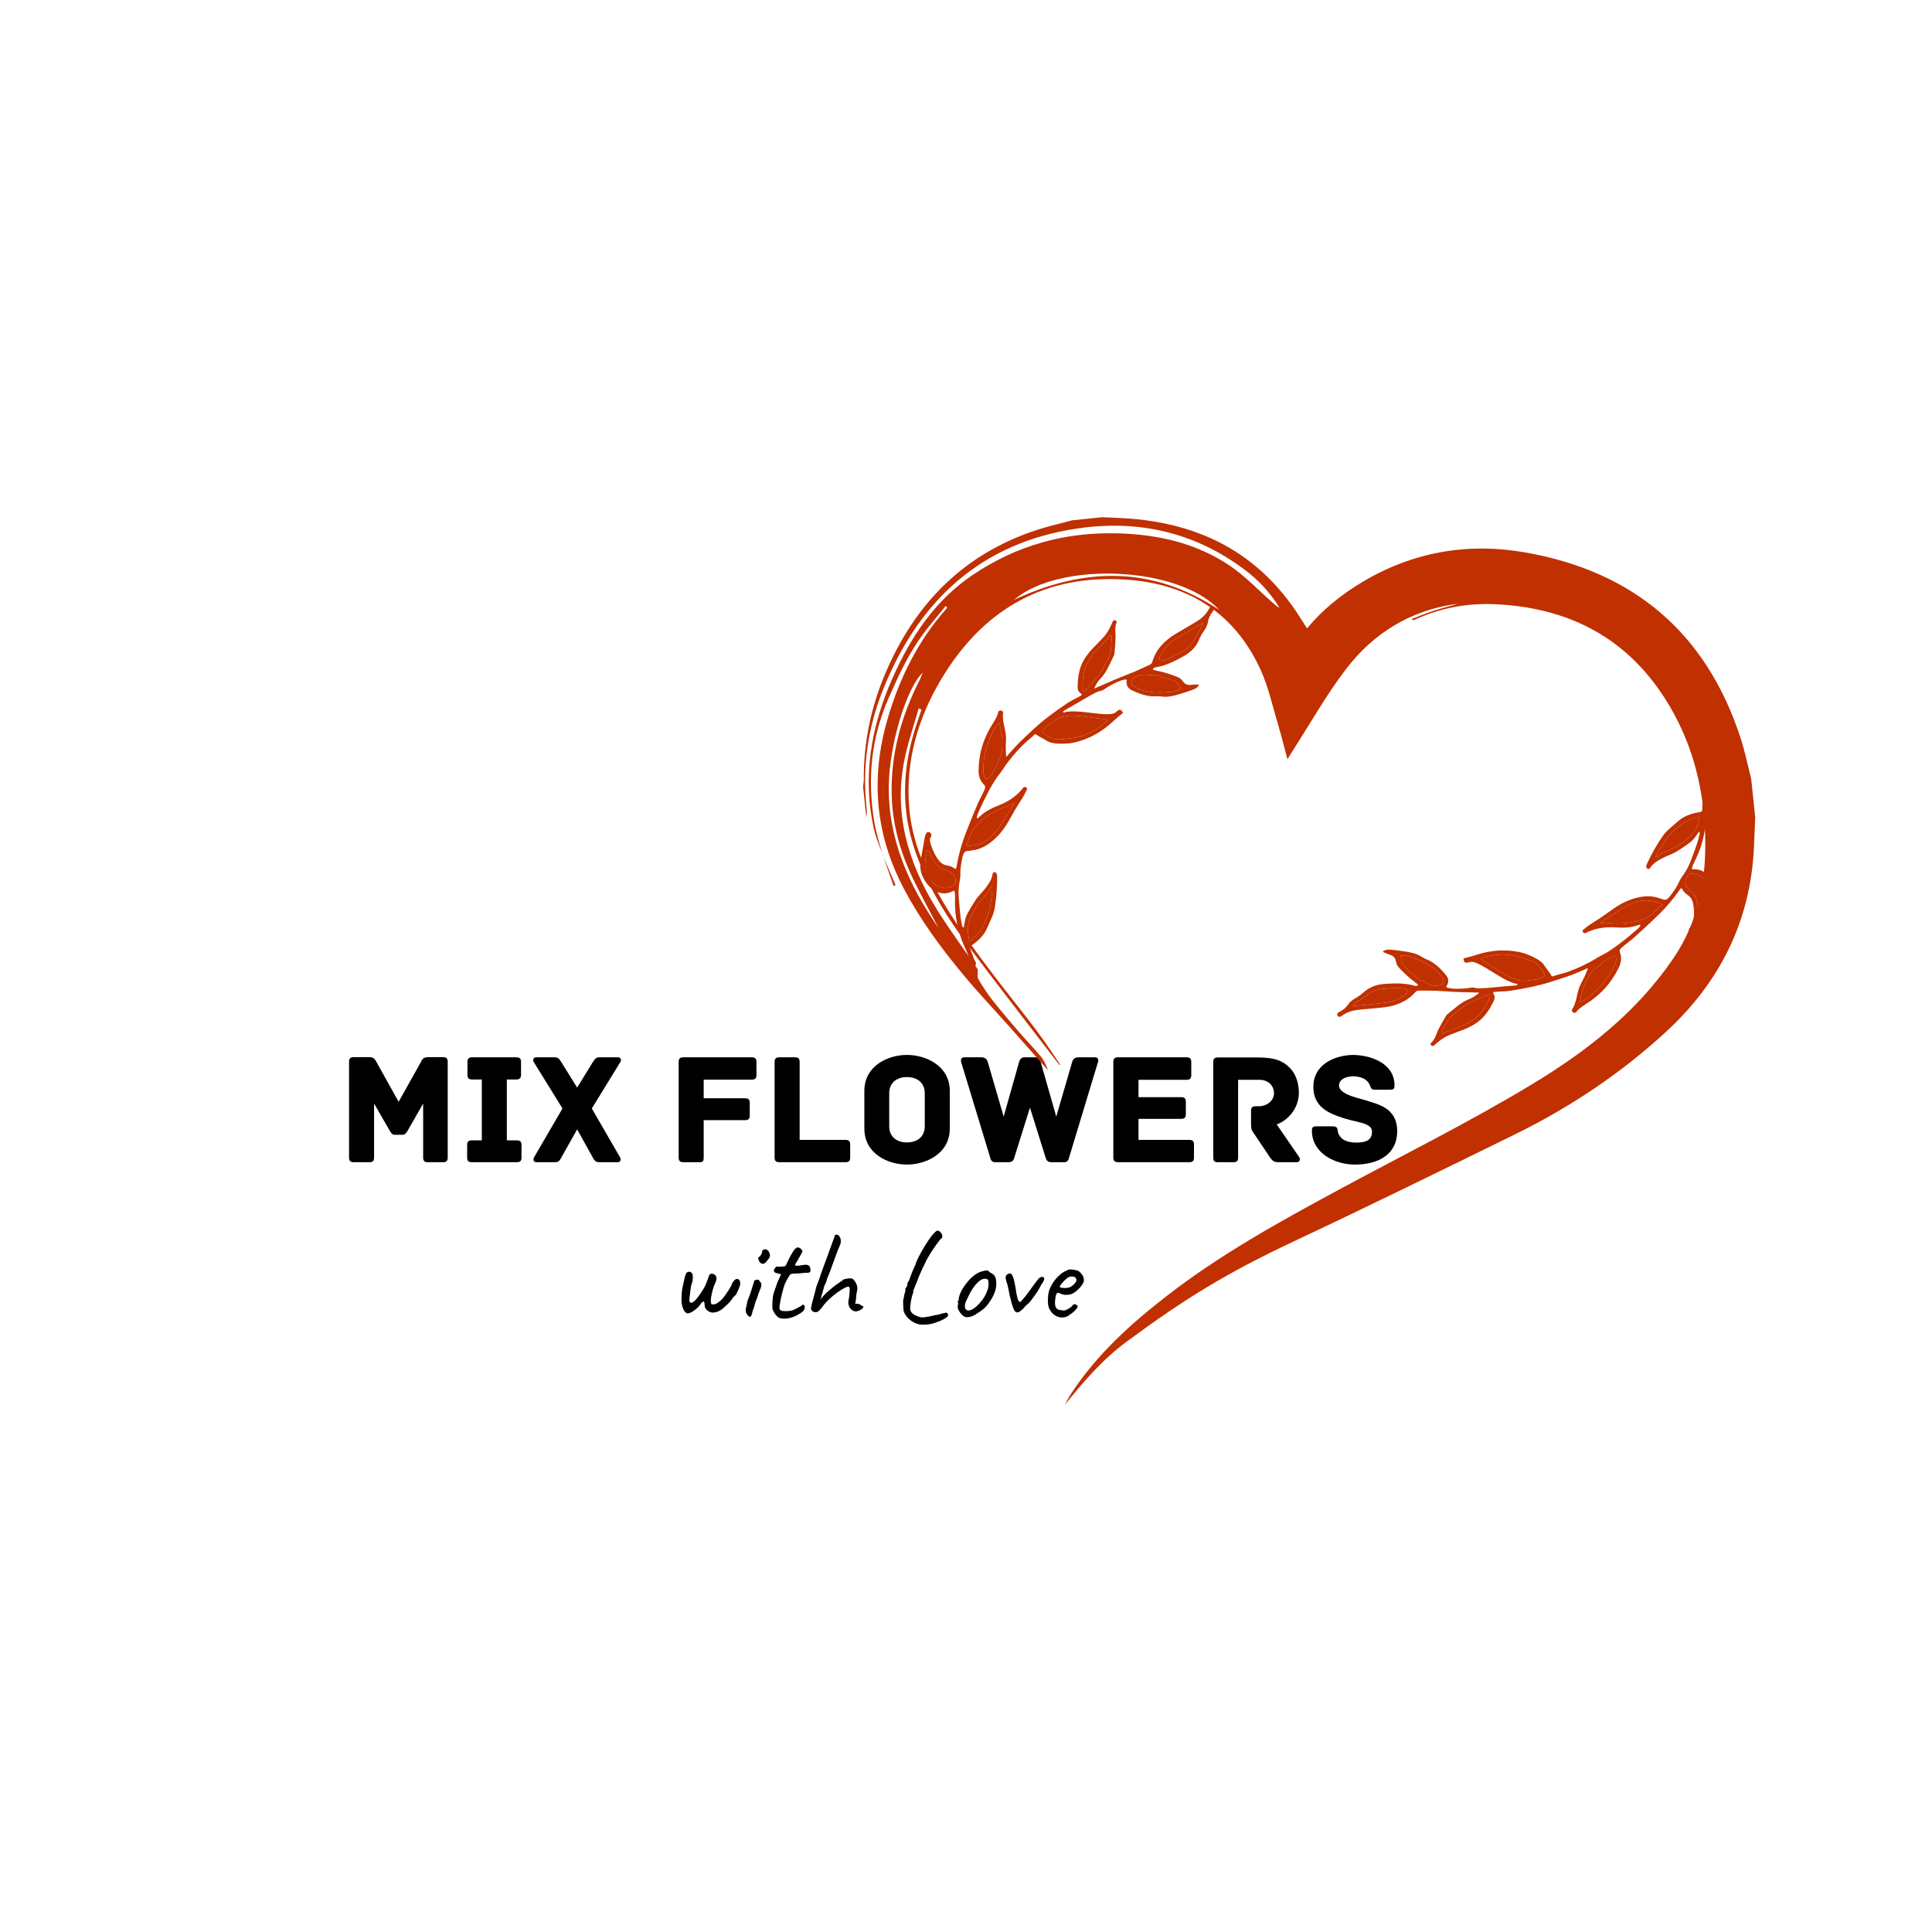 <?xml version="1.0" encoding="UTF-8" standalone="no" ?>
<!DOCTYPE svg PUBLIC "-//W3C//DTD SVG 1.1//EN" "http://www.w3.org/Graphics/SVG/1.1/DTD/svg11.dtd">
<svg xmlns="http://www.w3.org/2000/svg" xmlns:xlink="http://www.w3.org/1999/xlink" version="1.1" width="500" height="500" viewBox="0 0 500 500" xml:space="preserve">
<desc>Created with Fabric.js 3.6.3</desc>
<defs>
</defs>
<g transform="matrix(0.5 0 0 0.5 225.324 287.818)" style=""  ><path fill="#000000" opacity="1" d="M-221.31-28.45L-229.23-28.45C-231.95-28.45-232.36-26.64-232.94-25.65L-244.32-5.35L-255.63-25.65C-256.29-26.64-256.62-28.45-259.42-28.45L-267.59-28.45C-269.49-28.45-269.98-27.54-269.98-26.06L-269.98 23.52C-269.98 25.42-269.07 25.92-267.59 25.92L-259.42 25.92C-257.94 25.92-257.03 25.42-257.03 23.52L-257.03-4.44L-248.70 9.99C-248.28 10.65-247.62 11.73-246.39 11.73L-242.26 11.73C-241.02 11.73-240.28 10.65-239.87 9.99L-231.62-4.44L-231.62 23.52C-231.62 25.42-230.71 25.92-229.23 25.92L-221.31 25.92C-219.82 25.92-218.91 25.42-218.91 23.52L-218.91-26.06C-218.91-27.54-219.41-28.45-221.31-28.45Z"/><path fill="#000000" opacity="1" d="M-183.11 14.61L-188.31 14.61L-188.31-16.90L-183.36-16.90C-181.46-16.90-180.96-17.81-180.96-19.29L-180.96-25.98C-180.96-27.46-181.46-28.37-183.36-28.37L-206.29-28.37C-208.19-28.37-208.68-27.46-208.68-25.98L-208.68-19.29C-208.68-17.81-208.19-16.90-206.29-16.90L-201.26-16.90L-201.26 14.61L-206.46 14.61C-208.35 14.61-208.85 15.52-208.85 17.01L-208.85 23.52C-208.85 25.01-208.35 25.92-206.46 25.92L-183.11 25.92C-181.21 25.92-180.72 25.01-180.72 23.52L-180.72 17.01C-180.72 15.52-181.21 14.61-183.11 14.61Z"/><path fill="#000000" opacity="1" d="M-144.33-1.89L-129.48-26.06C-128.91-26.97-129.32-28.37-130.72-28.37L-140.37-28.37C-142.02-28.37-142.60-27.71-143.76-25.98L-151.92-12.69L-160.17-25.98C-161.25-27.71-161.91-28.37-163.47-28.37L-173.21-28.37C-174.61-28.37-174.94-26.97-174.45-26.06L-159.51-1.89L-174.20 23.36C-174.86 24.35-174.45 25.92-173.21 25.92L-163.80 25.92C-161.99 25.92-161.25 25.75-160.17 23.61L-151.92 8.92L-143.76 23.61C-142.60 25.75-141.94 25.92-140.13 25.92L-130.72 25.92C-129.48 25.92-129.07 24.35-129.73 23.36Z"/><path fill="#000000" opacity="1" d=""/><path fill="#000000" opacity="1" d="M-61.50-28.37L-96.98-28.37C-98.88-28.37-99.37-27.46-99.37-25.98L-99.37 23.52C-99.37 25.01-98.88 25.92-96.98 25.92L-88.81 25.92C-86.91 25.92-86.42 25.59-86.42 23.44L-86.42 4.14L-64.97 4.14C-63.07 4.14-62.58 3.23-62.58 1.74L-62.58-4.77C-62.58-6.26-63.07-7.17-64.97-7.17L-86.42-7.17L-86.42-16.82L-61.50-16.82C-59.61-16.82-59.11-17.73-59.11-19.21L-59.11-25.98C-59.11-27.46-59.61-28.37-61.50-28.37Z"/><path fill="#000000" opacity="1" d="M-12.99 14.37L-36.75 14.37L-36.75-25.98C-36.75-27.87-37.66-28.37-39.15-28.37L-47.31-28.37C-48.80-28.37-49.71-27.87-49.71-25.98L-49.71 23.52C-49.71 25.01-49.21 25.92-47.31 25.92L-12.99 25.92C-11.10 25.92-10.60 25.01-10.60 23.52L-10.60 16.76C-10.60 15.27-11.10 14.37-12.99 14.37Z"/><path fill="#000000" opacity="1" d="M40.96-10.96C40.96-24.00 28.59-29.61 18.77-29.61C8.95-29.61-3.26-24.00-3.26-10.96L-3.26 8.51C-3.26 21.54 8.95 27.15 18.77 27.15C28.59 27.15 40.96 21.54 40.96 8.51ZM28.01 7.35C28.01 12.63 24.21 15.69 18.77 15.69C13.41 15.69 9.61 12.63 9.61 7.35L9.61-9.81C9.61-15.09 13.41-18.14 18.77-18.14C24.21-18.14 28.01-15.09 28.01-9.81Z"/><path fill="#000000" opacity="1" d="M116.28-28.37L107.54-28.37C105.06-28.37 104.49-26.72 104.24-25.73L96.07 2.32L88.07-25.73C87.74-26.88 87.16-28.37 85.35-28.37L79.57-28.37C77.67-28.37 77.10-26.88 76.77-25.73L68.85 2.32L60.68-25.73C60.35-26.72 59.85-28.37 57.38-28.37L48.30-28.37C46.82-28.37 46.57-26.97 46.82-25.98L62.08 24.18C62.08 24.18 62.49 25.92 64.31 25.92L71.57 25.92C73.71 25.92 74.21 24.02 74.21 24.02L82.46-2.30L90.71 24.02C90.71 24.02 91.20 25.92 93.35 25.92L100.28 25.92C102.09 25.92 102.51 24.18 102.51 24.18L117.69-25.98C118.02-26.97 117.77-28.37 116.28-28.37Z"/><path fill="#000000" opacity="1" d="M164.96 14.37L138.64 14.37L138.64 3.48L160.75 3.48C162.65 3.48 163.14 2.57 163.14 1.08L163.14-5.35C163.14-6.84 162.65-7.74 160.75-7.74L138.64-7.74L138.64-16.74L163.56-16.74C165.45-16.74 165.95-17.64 165.95-19.13L165.95-25.98C165.95-27.46 165.45-28.37 163.56-28.37L128.00-28.37C126.10-28.37 125.61-27.46 125.61-25.98L125.61 23.52C125.61 25.01 126.10 25.92 128.00 25.92L164.96 25.92C166.86 25.92 167.35 25.01 167.35 23.52L167.35 16.76C167.35 15.27 166.86 14.37 164.96 14.37Z"/><path fill="#000000" opacity="1" d="M221.80 23.28L210.17 6.36C215.28 4.63 221.64-1.39 221.64-10.05C221.64-15.33 219.90-20.04 216.85-23.01C213.39-26.47 209.43-28.29 200.43-28.29L179.64-28.29C177.75-28.29 177.33-27.38 177.33-25.89L177.33 23.52C177.33 25.42 178.16 25.92 179.64 25.92L187.81 25.92C189.30 25.92 190.20 25.42 190.20 23.52L190.20-16.74L201.18-16.74C205.47-16.74 208.77-14.01 208.77-9.72C208.77-5.85 204.97-3.04 200.93-3.04L199.28-3.04C197.38-3.04 196.89-2.13 196.89-0.65L196.89 5.95C196.89 8.26 197.05 9.17 197.79 10.16L206.70 23.44C207.86 25.17 208.85 25.92 210.83 25.92L220.56 25.92C222.13 25.92 222.54 24.43 221.80 23.28Z"/><path fill="#000000" opacity="1" d="M257.85-5.60C254.55-6.92 242.43-8.73 242.43-13.77C242.43-17.48 246.96-18.55 249.69-18.55C252.16-18.55 255.13-17.81 256.70-16.32C257.69-15.33 258.10-14.67 258.43-13.85C258.84-12.78 259.09-11.62 260.66-11.62L268.74-11.62C270.64-11.62 271.14-11.95 271.14-13.93C271.14-24.82 259.67-29.61 249.19-29.61C238.88-29.19 229.14-23.91 229.14-13.19C229.14-2.71 236.82 0.59 245.15 3.23C252.16 5.46 259.50 5.54 259.50 10.16C259.50 14.78 255.87 15.77 251.42 15.77C248.37 15.77 244.98 15.03 243.33 13.05C242.26 11.81 241.85 10.74 241.77 9.66C241.60 7.60 240.69 7.35 238.80 7.35L230.79 7.35C228.90 7.35 228.40 7.77 228.40 9.66C228.40 21.21 240.28 27.15 250.59 27.15C263.30 27.15 272.54 21.54 272.54 9.83C272.54-1.39 263.79-3.78 257.85-5.60Z"/></g><g transform="matrix(0.5 0 0 0.5 225.314 330.891)" style=""  ><path fill="#000000" opacity="1" d="M-94.56 18.01Q-95.97 18.01-96.94 15.80Q-97.91 13.59-97.91 10.65L-97.91 10.65L-97.84 9.44Q-97.84 7.03-97.51 5.43Q-97.17 3.82-97.11 3.42L-97.11 3.42Q-96.97 3.09-96.84 2.25Q-96.70 1.41-96.30-0.12L-96.30-0.12Q-95.77-2.47-95.23-3.00L-95.23-3.00Q-94.70-3.54-93.96-3.54L-93.96-3.54Q-93.49-3.54-93.09-3.30Q-92.69-3.07-92.42-2.67L-92.42-2.67Q-92.02-2.27-92.02-0.73L-92.02-0.73Q-92.02 0.41-92.22 1.48Q-92.42 2.55-92.76 3.02L-92.76 3.02Q-92.96 3.42-93.36 6.90L-93.36 6.90Q-93.63 9.44-93.76 10.18L-93.76 10.18Q-93.83 10.45-93.83 10.98L-93.83 10.98Q-93.83 12.52-92.89 12.52L-92.89 12.52Q-91.35 12.52-88.54 8.44L-88.54 8.44Q-86.67 5.76-85.90 4.26Q-85.13 2.75-84.33 0.41L-84.33 0.41Q-83.99-0.59-83.69-1.33Q-83.39-2.06-83.12-2.27L-83.12-2.27Q-82.79-2.53-82.19-2.53L-82.19-2.53Q-81.52-2.53-80.58-1.93L-80.58-1.93Q-79.78-1.13-79.78-0.06L-79.78-0.06Q-79.78 1.08-80.58 2.69L-80.58 2.69Q-81.38 4.29-82.05 7.13Q-82.72 9.98-82.72 11.58L-82.72 11.58Q-82.72 12.79-82.42 13.09Q-82.12 13.39-81.45 13.39L-81.45 13.39Q-79.58 13.39-76.97 10.71L-76.97 10.71Q-75.76 9.51-73.79 6.47Q-71.82 3.42-71.82 2.89L-71.82 2.89Q-71.82 2.48-71.22 1.75L-71.22 1.75Q-70.88 1.28-70.58 0.95Q-70.28 0.61-69.68 0.28L-69.68 0.28L-69.14 0.14Q-68.61 0.14-67.87 0.88L-67.87 0.88Q-67.60 1.15-67.54 1.72Q-67.47 2.28-67.47 3.02L-67.47 3.02Q-67.80 4.22-68.61 6.13Q-69.41 8.04-69.88 8.57L-69.88 8.57Q-71.15 9.58-72.02 11.05L-72.02 11.05Q-73.62 12.99-74.53 13.76Q-75.43 14.53-75.70 14.79L-75.70 14.79Q-77.04 16.13-78.61 16.87Q-80.18 17.60-81.58 17.60L-81.58 17.60Q-82.99 17.60-83.86 16.94L-83.86 16.94Q-85.93 15.86-85.93 13.32L-85.93 13.32Q-85.93 12.85-86.07 12.45Q-86.20 12.05-86.27 11.92L-86.27 11.92Q-87.27 11.92-87.87 12.99L-87.87 12.99Q-88.81 14.66-91.08 16.33Q-93.36 18.01-94.56 18.01L-94.56 18.01Z"/><path fill="#000000" opacity="1" d="M-57.23-8.29Q-57.70-8.75-58.04-9.89Q-58.37-11.03-58.04-11.03L-58.04-11.03Q-57.50-11.10-56.80-12.20Q-56.10-13.30-56.16-14.04L-56.16-14.04Q-56.16-14.31-55.96-14.54Q-55.76-14.78-55.49-14.84L-55.49-14.84Q-54.96-15.18-54.56-15.18L-54.56-15.18Q-53.42-15.18-52.48-13.57L-52.48-13.57Q-52.08-12.70-52.08-12.03L-52.08-12.03Q-52.08-11.43-52.42-10.79Q-52.75-10.16-53.62-9.16L-53.62-9.16Q-54.76-7.62-55.76-7.62L-55.76-7.62Q-56.43-7.62-57.23-8.29L-57.23-8.29ZM-63.72 18.88Q-64.66 17.94-64.66 16.20L-64.66 16.20Q-64.66 15.26-64.32 14.59L-64.32 14.59Q-64.32 14.26-64.19 13.79Q-64.06 13.32-64.06 13.19L-64.06 13.19Q-64.12 12.79-63.52 10.98L-63.52 10.98Q-62.32 8.30-60.31 1.55L-60.31 1.55Q-60.31 1.21-60.04 0.98Q-59.78 0.75-59.24 0.68L-59.24 0.68Q-58.70 0.54-58.50 0.54L-58.50 0.54Q-58.10 0.54-57.80 0.85Q-57.50 1.15-56.97 1.95L-56.97 1.95Q-56.56 2.35-56.56 3.15L-56.56 3.15Q-56.56 4.42-57.43 6.23L-57.43 6.23Q-58.30 8.17-58.57 9.58L-58.57 9.58Q-59.37 11.38-59.84 12.92L-59.84 12.92Q-59.98 13.32-60.24 14.53Q-60.51 15.73-60.98 16.47L-60.98 16.47Q-61.38 18.34-61.72 19.08Q-62.05 19.81-62.45 19.81L-62.45 19.81Q-62.92 19.81-63.72 18.88L-63.72 18.88Z"/><path fill="#000000" opacity="1" d="M-46.66 20.55Q-47.73 20.35-48.84 19.11Q-49.94 17.87-50.28 16.80L-50.28 16.80Q-50.28 16.67-50.41 16.50Q-50.54 16.33-50.61 16.27L-50.61 16.27Q-50.88 16.07-50.88 14.06L-50.88 14.06Q-50.88 12.45-50.71 10.71Q-50.54 8.97-50.28 7.90L-50.28 7.90L-49.07 4.36L-48.13 1.68L-46.33-2.20L-49.00-2.93Q-49.47-3.00-49.77-3.40Q-50.07-3.80-50.07-4.14L-50.07-4.14Q-50.07-4.67-49.51-5.44Q-48.94-6.21-48.60-6.21L-48.60-6.21Q-48.40-6.15-47.53-6.15L-47.53-6.15Q-45.53-6.15-44.52-6.35L-44.52-6.35Q-43.85-6.61-43.59-7.42L-43.59-7.42Q-43.32-7.95-42.95-8.75Q-42.58-9.56-42.25-10.23L-42.25-10.23Q-42.05-10.63-41.61-11.46Q-41.18-12.30-40.51-13.37L-40.51-13.37Q-40.37-13.57-39.91-14.34Q-39.44-15.11-38.77-15.65L-38.77-15.65Q-38.30-16.11-37.63-16.11L-37.63-16.11Q-36.96-16.11-35.89-15.24L-35.89-15.24Q-35.76-15.04-35.52-14.71Q-35.29-14.37-35.29-14.11L-35.29-14.11Q-35.29-13.84-35.82-12.97L-35.82-12.97Q-36.23-12.17-36.59-11.53Q-36.96-10.90-37.23-10.43L-37.23-10.43Q-38.03-9.09-38.37-8.42L-38.37-8.42Q-39.04-7.55-39.04-7.08L-39.04-7.08Q-39.04-6.61-38.17-6.61L-38.17-6.61Q-37.23-6.61-35.02-7.02L-35.02-7.02Q-34.09-7.15-33.75-7.15L-33.75-7.15Q-31.41-7.15-31.21-5.21L-31.21-5.21Q-31.14-4.81-31.14-4.27L-31.14-4.27Q-31.14-3.34-31.78-3.13Q-32.41-2.93-34.62-2.93L-34.62-2.93Q-36.76-2.60-39.04-2.60L-39.04-2.60Q-39.44-2.60-39.94-2.57Q-40.44-2.53-40.98-2.40L-40.98-2.40Q-41.51-2.27-41.75-2.00Q-41.98-1.73-42.25-1.13L-42.25-1.13Q-42.45-0.93-43.18 0.41L-43.18 0.41Q-44.12 2.35-44.39 2.75L-44.39 2.75Q-46.19 8.10-47.06 13.72L-47.06 13.72Q-47.20 14.79-47.20 15.06L-47.20 15.06Q-47.20 16.07-46.53 16.47Q-45.86 16.87-44.25 16.87L-44.25 16.87Q-41.98 16.87-40.31 16.40L-40.31 16.40Q-38.30 15.53-37.30 14.93L-37.30 14.93Q-36.69 14.59-36.19 14.29Q-35.69 13.99-35.49 13.86L-35.49 13.86Q-35.29 13.46-35.02 13.46L-35.02 13.46Q-34.49 13.46-34.09 14.53L-34.09 14.53Q-34.09 15.60-34.55 16.40Q-35.02 17.20-36.90 18.27L-36.90 18.27Q-40.78 20.75-44.66 20.75L-44.66 20.75Q-45.73 20.75-46.66 20.55L-46.66 20.55Z"/><path fill="#000000" opacity="1" d="M-28.06 17.40L-28.47 17.40Q-29.47 17.40-30.00 16.94L-30.00 16.94Q-30.54 16.47-30.71 16.20Q-30.87 15.93-30.87 15.53L-30.87 15.53Q-30.87 15.26-30.41 13.05L-30.41 13.05L-29.80 10.85Q-29.13 8.10-28.60 6.30L-28.60 6.30Q-28.33 4.63-27.56 2.75Q-26.79 0.88-26.66 0.48L-26.66 0.48Q-26.12-1.46-24.59-5.54L-24.59-5.54L-22.58-10.96Q-20.24-17.32-19.77-18.72L-19.77-18.72L-18.70-21.67Q-18.70-22.74-17.63-22.74L-17.63-22.74Q-16.69-22.74-16.06-21.70Q-15.42-20.66-15.42-19.32L-15.42-19.32Q-15.42-18.32-15.82-17.38L-15.82-17.38Q-16.76-15.38-17.86-12.33Q-18.97-9.29-19.30-8.35L-19.30-8.35Q-21.58-1.93-22.58 0.21L-22.58 0.21Q-22.58 0.48-22.78 1.15Q-22.98 1.82-23.25 2.35L-23.25 2.35L-23.98 3.82Q-23.98 4.02-24.72 6.63L-24.72 6.63Q-25.66 9.51-25.86 10.85L-25.86 10.85Q-25.52 10.25-24.45 9.01Q-23.38 7.77-22.44 6.97L-22.44 6.97Q-18.77 3.82-17.90 3.22L-17.90 3.22Q-17.09 2.75-16.56 2.35Q-16.02 1.95-15.82 1.82L-15.82 1.82Q-15.82 1.48-15.09 1.48L-15.09 1.48Q-14.82 1.48-14.78 1.41Q-14.75 1.35-14.75 1.08L-14.75 1.08Q-14.75 0.61-13.21 0.24Q-11.67-0.12-10.47-0.12L-10.47-0.12Q-9.67-0.12-9.20 0.21Q-8.73 0.54-7.99 1.68L-7.99 1.68Q-6.86 3.29-6.86 5.16L-6.86 5.16Q-6.86 6.23-7.26 7.37L-7.26 7.37Q-7.26 7.90-7.43 9.01Q-7.59 10.11-7.59 10.91L-7.59 10.91L-7.99 13.05L-6.92 13.05Q-6.46 13.05-6.02 13.19Q-5.59 13.32-5.45 13.39L-5.45 13.39Q-4.85 14.13-4.38 14.13L-4.38 14.13Q-3.78 14.13-3.78 14.59L-3.78 14.59Q-3.78 14.86-4.05 15.26Q-4.32 15.66-4.78 15.93L-4.78 15.93Q-6.52 17.00-7.73 17.00L-7.73 17.00Q-8.86 17.00-10.07 15.93L-10.07 15.93Q-11.54 14.46-11.54 12.39L-11.54 12.39Q-11.54 11.32-11.14 9.84L-11.14 9.84L-10.94 7.70Q-10.80 6.10-10.80 5.70L-10.80 5.70Q-10.80 4.16-11.54 4.16L-11.54 4.16Q-12.48 4.16-15.12 5.80Q-17.76 7.44-20.57 9.88Q-23.38 12.32-25.05 14.79L-25.05 14.79Q-26.06 16.07-26.76 16.70Q-27.46 17.34-28.06 17.40L-28.06 17.40Z"/><path fill="#000000" opacity="1" d=""/><path fill="#000000" opacity="1" d="M24.59 23.56Q21.98 22.89 19.84 20.92Q17.70 18.94 17.09 16.73L17.09 16.73Q16.83 14.73 16.83 12.25L16.83 12.25Q16.83 10.65 17.03 10.45L17.03 10.45Q17.23 10.31 17.23 9.64L17.23 9.64Q17.16 9.24 17.70 7.44L17.70 7.44Q18.16 6.23 17.96 5.36L17.96 5.36Q18.03 5.23 18.20 4.89Q18.36 4.56 18.63 4.22L18.63 4.22Q18.97 3.89 19.00 3.52Q19.03 3.15 18.97 3.02L18.97 3.02L18.97 2.95Q18.97 2.69 19.13 2.25Q19.30 1.82 19.50 1.55L19.50 1.55Q19.70 1.35 19.87 1.01Q20.04 0.68 20.10 0.54L20.10 0.54Q20.17 0.08 21.14-2.43Q22.11-4.94 22.44-5.48L22.44-5.48L22.44-5.61Q22.71-6.28 23.18-7.02L23.18-7.02Q23.31-7.95 24.12-9.62L24.12-9.62Q25.66-13.04 28.43-17.48Q31.21-21.93 32.81-23.47L32.81-23.47Q33.48-24.21 33.92-24.51Q34.35-24.81 34.75-24.81L34.75-24.81Q35.36-24.81 36.29-23.87L36.29-23.87Q37.10-23.07 37.10-21.73L37.10-21.73Q37.10-21.00 36.83-21.00L36.83-21.00Q35.96-20.40 33.35-16.65Q30.74-12.90 29.13-9.96L29.13-9.96Q28.27-8.09 27.63-6.81Q26.99-5.54 26.79-5.14L26.79-5.14L26.53-4.54Q24.92-1.13 23.52 2.82L23.52 2.82Q23.18 3.22 23.08 3.66Q22.98 4.09 22.98 4.22L22.98 4.22Q22.85 4.16 22.75 4.59Q22.65 5.03 22.51 5.36L22.51 5.36Q22.04 5.76 22.04 7.30L22.04 7.30Q21.31 9.11 20.84 11.85Q20.37 14.59 20.50 15.93L20.50 15.93Q20.77 18.14 24.18 19.48L24.18 19.48Q25.72 20.08 26.46 20.08L26.46 20.08Q26.93 20.15 27.90 20.01Q28.87 19.88 30.14 19.68L30.14 19.68L30.07 19.68Q30.41 19.61 33.75 18.88L33.75 18.88Q35.36 18.67 36.43 18.27L36.43 18.27Q38.43 17.67 39.04 17.67L39.04 17.67Q39.44 17.67 39.57 17.80L39.57 17.80Q40.11 18.21 40.11 18.81L40.11 18.81L39.97 19.41Q39.77 19.95 37.83 21.02Q35.89 22.09 34.09 22.62L34.09 22.62Q32.68 23.22 30.84 23.56Q29.00 23.89 27.26 23.89L27.26 23.89Q25.46 23.89 24.59 23.56L24.59 23.56Z"/><path fill="#000000" opacity="1" d="M49.87 20.01Q49.07 20.01 48.60 19.74Q48.13 19.48 47.26 18.74L47.26 18.74Q45.06 16.40 45.06 14.46L45.06 14.46Q45.06 13.99 45.12 13.79L45.12 13.79Q45.32 13.32 45.29 12.85Q45.26 12.39 45.26 12.25L45.26 12.25Q44.99 11.98 44.99 11.88Q44.99 11.78 45.12 11.68Q45.26 11.58 45.32 11.45L45.32 11.45Q45.73 11.45 45.59 10.71L45.59 10.71Q45.46 10.18 46.13 8.34Q46.80 6.50 47.80 4.96L47.80 4.96Q48.54 3.76 49.97 1.95Q51.41 0.14 52.55-0.79L52.55-0.79Q54.16-2.20 55.43-2.87Q56.70-3.54 58.24-3.87L58.24-3.87Q59.57-4.21 60.04-4.21L60.04-4.21Q60.51-4.21 60.88-3.97Q61.25-3.74 61.85-3.13L61.85-3.13Q63.66-2.33 64.36-1.09Q65.06 0.14 65.06 2.75L65.06 2.75Q65.06 7.10 61.51 12.19L61.51 12.19Q59.98 14.39 58.64 15.56Q57.30 16.73 55.09 18.07L55.09 18.07Q53.69 19.08 52.52 19.51Q51.35 19.95 49.87 20.01L49.87 20.01ZM56.30 12.92Q57.90 11.11 58.87 9.51Q59.84 7.90 60.71 5.43L60.71 5.43Q61.05 4.29 61.05 2.69L61.05 2.69Q61.05 0.68 60.51 0.41L60.51 0.41Q59.84 0.08 59.17 0.08L59.17 0.08Q57.70 0.08 56.10 1.41L56.10 1.41Q54.16 3.09 52.62 5.53Q51.08 7.97 49.47 11.58L49.47 11.58Q48.80 12.99 48.80 14.33L48.80 14.33Q48.80 15.33 49.31 15.93Q49.81 16.53 50.68 16.53L50.68 16.53Q52.88 16.53 56.30 12.92L56.30 12.92Z"/><path fill="#000000" opacity="1" d="M74.76 16.94Q74.02 16.40 72.92 12.45Q71.82 8.51 71.22 4.83L71.22 4.83Q70.95 3.42 70.14 1.01L70.14 1.01Q69.88-0.06 69.88-0.46L69.88-0.46Q69.88-1.66 70.88-2.27L70.88-2.27Q71.15-2.47 71.65-2.57Q72.15-2.67 72.49-2.60L72.49-2.60Q73.96-2.06 75.16 5.56L75.16 5.56Q75.36 7.50 75.76 9.04Q76.17 10.58 76.23 10.85L76.23 10.85Q76.43 11.25 76.70 11.68Q76.97 12.12 77.30 12.12L77.30 12.12Q77.50 12.12 77.77 11.85L77.77 11.85Q79.04 10.58 80.51 8.64L80.51 8.64Q82.12 6.43 82.72 5.70L82.72 5.70Q83.46 4.56 84.66 3.02L84.66 3.02Q84.86 2.75 85.60 1.75Q86.33 0.75 87.00 0.04Q87.67-0.66 88.14-0.79L88.14-0.79Q88.34-0.86 88.74-0.86L88.74-0.86Q89.88-0.86 89.88 0.08L89.88 0.08Q89.88 0.95 88.68 2.69L88.68 2.69Q88.27 3.22 87.84 4.12Q87.40 5.03 87.27 5.16L87.27 5.16Q86.54 6.63 84.56 9.31Q82.59 11.98 81.92 12.65L81.92 12.65Q81.79 12.79 80.82 13.59Q79.85 14.39 79.04 15.53L79.04 15.53Q76.90 17.54 75.96 17.54L75.96 17.54Q75.36 17.54 74.76 16.94L74.76 16.94Z"/><path fill="#000000" opacity="1" d="M103.13 18.67Q101.45 20.15 99.11 20.15L99.11 20.15Q97.44 20.15 95.93 19.34Q94.43 18.54 93.43 17.14L93.43 17.14Q92.56 16.07 92.15 14.73Q91.75 13.39 91.75 11.45L91.75 11.45Q91.75 10.78 91.89 8.77L91.89 8.77Q92.09 6.30 93.53 3.62Q94.96 0.95 97.11-1.16Q99.25-3.27 101.32-4.07L101.32-4.07Q102.39-4.74 103.26-4.74L103.26-4.74Q103.73-4.74 104.20-4.67Q104.67-4.61 105.20-4.54L105.20-4.54Q106.67-4.34 107.44-3.97Q108.21-3.60 108.75-2.87L108.75-2.87Q110.42-1.19 110.42 1.01L110.42 1.01Q110.15 2.62 108.34 4.69Q106.54 6.77 104.00 8.04L104.00 8.04Q102.79 8.44 101.25 8.44L101.25 8.44Q99.18 8.44 97.91 7.57L97.91 7.57Q97.31 7.37 96.97 7.37L96.97 7.37Q96.37 7.37 96.07 8.17Q95.77 8.97 95.50 11.11L95.50 11.11Q95.43 11.58 95.43 12.45L95.43 12.45Q95.43 15.86 97.71 16.20L97.71 16.20Q99.25 16.53 99.92 16.53L99.92 16.53Q100.72 16.53 101.72 16.00L101.72 16.00L102.99 15.26Q103.39 15.06 103.73 14.73Q104.06 14.39 104.33 14.13L104.33 14.13Q104.46 13.99 104.73 13.69Q105.00 13.39 105.23 13.29Q105.47 13.19 105.67 13.19L105.67 13.19Q105.94 13.19 106.27 13.49Q106.61 13.79 106.81 13.92L106.81 13.92Q107.41 13.92 107.07 14.76Q106.74 15.60 105.64 16.70Q104.53 17.80 103.13 18.67L103.13 18.67ZM103.06 4.49Q104.20 4.02 105.37 2.82Q106.54 1.61 106.54 0.81L106.54 0.81Q106.54 0.01 105.94-0.53Q105.33-1.06 104.26-1.06L104.26-1.06Q103.46-1.06 103.06-0.93L103.06-0.93Q102.12-0.66 100.85 0.51Q99.58 1.68 98.64 2.89Q97.71 4.09 97.91 4.29L97.91 4.29Q98.24 4.89 100.52 4.89L100.52 4.89Q102.06 4.89 103.06 4.49L103.06 4.49Z"/></g><g transform="matrix(2.306 0 0 2.306 337.797 248)"  >
<g style=""   >
		<g transform="matrix(1 0 0 1 0.437 0.321)"  >
<path style="stroke: none; stroke-width: 1; stroke-dasharray: none; stroke-linecap: butt; stroke-dashoffset: 0; stroke-linejoin: miter; stroke-miterlimit: 4; fill: rgb(192,48,0); fill-rule: evenodd; opacity: 1;"  transform=" translate(-49.937, -49.821)" d="M 100 33.709 c -0.047 1.116 -0.089 2.235 -0.143 3.351 c -0.392 8.285 -3.822 15.129 -9.878 20.702 c -5.09 4.686 -10.801 8.486 -17.002 11.529 c -8.178 4.012 -16.356 8.029 -24.6 11.902 c -7.757 3.646 -12.44 6.541 -18.916 11.328 c -2.749 2.035 -4.855 4.502 -6.961 7.121 c 0.25 -0.443 0.475 -0.902 0.752 -1.324 c 2.876 -4.377 6.695 -7.824 10.801 -10.996 c 5.927 -4.586 12.454 -8.191 19.018 -11.742 c 7.3 -3.949 14.755 -7.639 21.853 -11.924 c 6.124 -3.691 11.794 -8.102 15.906 -14.171 c 2.621 -3.868 3.575 -8.181 3.566 -12.763 c -0.01 -5.218 -1.06 -10.21 -3.595 -14.808 c -4.315 -7.826 -11.07 -11.726 -19.913 -12.147 c -3.185 -0.151 -6.254 0.402 -9.155 1.766 c -0.071 0.033 -0.157 0.03 -0.292 -0.102 c 0.859 -0.328 1.707 -0.691 2.582 -0.972 c 0.87 -0.28 1.767 -0.478 2.632 -0.757 c -5.234 0.685 -9.458 3.244 -12.605 7.374 c -2.203 2.889 -3.998 6.089 -5.972 9.153 c -0.163 0.251 -0.315 0.509 -0.577 0.932 c -0.388 -1.442 -0.698 -2.711 -1.072 -3.959 c -0.602 -2.013 -1.051 -4.102 -1.907 -6.003 c -2.908 -6.458 -8.173 -9.715 -15.075 -10.191 c -9.204 -0.638 -16.115 3.326 -20.802 11.177 c -2.631 4.41 -4.016 9.195 -3.595 14.381 c 0.308 3.771 1.776 7.159 3.666 10.38 c 2.778 4.734 6.224 8.986 9.588 13.299 c 1.309 1.678 2.546 3.41 3.711 5.236 c -0.052 -0.023 -0.125 -0.029 -0.156 -0.068 c -3.364 -4.385 -6.759 -8.744 -10.076 -13.164 c -2.449 -3.26 -4.601 -6.705 -5.989 -10.575 c -1.729 -4.824 -1.52 -9.633 0.084 -14.436 c 0.176 -0.531 0.363 -1.057 0.537 -1.59 c 0.012 -0.035 -0.041 -0.094 -0.294 -0.209 c -0.517 1.812 -1.13 3.601 -1.532 5.436 c -1.351 6.178 0.273 11.792 3.497 17.025 c 1.483 2.406 3.182 4.68 4.662 6.838 c 0.018 0.478 -0.081 0.858 0.06 1.098 c 0.477 0.813 0.995 1.612 1.578 2.354 c 0.953 1.211 1.958 2.385 2.965 3.555 c 0.807 0.934 1.676 1.814 2.464 2.766 c 0.368 0.439 0.608 0.988 0.815 1.557 c -1.438 -1.625 -2.871 -3.25 -4.312 -4.869 c -1.702 -1.912 -3.466 -3.773 -5.104 -5.738 c -2.554 -3.061 -4.914 -6.26 -6.779 -9.808 c -3.188 -6.064 -3.728 -12.352 -1.837 -18.915 c 1.324 -4.601 3.391 -8.779 6.559 -12.39 c 0.064 -0.072 0.107 -0.165 0.161 -0.247 c -0.057 -0.043 -0.112 -0.087 -0.169 -0.133 c -0.87 1.076 -1.786 2.116 -2.6 3.229 c -1.597 2.187 -2.721 4.625 -3.807 7.1 c -1.978 4.508 -2.413 9.158 -1.6 13.954 c 0.21 1.239 0.616 2.445 0.93 3.666 l 0.014 -0.019 c -0.342 -0.985 -0.787 -1.948 -1.008 -2.96 c -1.281 -5.842 -0.301 -11.433 2.075 -16.822 c 2.042 -4.632 4.746 -8.758 9.06 -11.659 c 4.917 -3.306 10.322 -4.802 16.216 -4.645 c 4.515 0.118 8.821 1.08 12.598 3.627 c 1.724 1.163 3.182 2.72 4.758 4.102 c 0.259 0.227 0.505 0.469 0.829 0.63 c -1.022 -1.69 -2.354 -3.108 -3.917 -4.281 c -5.589 -4.201 -11.93 -5.633 -18.758 -4.627 C 13.151 2.851 6.213 9.292 2.193 19.153 c -1.775 4.356 -2.446 8.903 -1.913 13.603 c 0.037 0.325 -0.025 0.662 -0.04 0.993 c -0.122 -1.172 -0.244 -2.344 -0.366 -3.519 c 0.028 -0.246 0.081 -0.494 0.08 -0.741 c -0.032 -4.183 0.808 -8.194 2.448 -12.029 C 5.763 9.596 11.293 4.015 19.555 1.375 c 1.25 -0.4 2.536 -0.687 3.805 -1.027 C 24.477 0.232 25.594 0.116 26.711 0 c 0.808 0.038 1.617 0.066 2.425 0.112 c 8.362 0.476 15.115 3.833 19.713 11.033 c 0.28 0.438 0.561 0.875 0.853 1.333 c 1.771 -2.135 3.852 -3.786 6.144 -5.166 c 5.698 -3.426 11.888 -4.497 18.377 -3.354 c 12.146 2.139 20.303 9.036 24.14 20.846 c 0.484 1.487 0.794 3.03 1.184 4.546 C 99.699 30.804 99.849 32.256 100 33.709 z M 8.343 46.101 c -0.967 -1.859 -1.983 -3.696 -2.889 -5.585 c -1.461 -3.044 -2.336 -6.26 -2.375 -9.65 c -0.053 -4.469 1.128 -8.646 3.15 -12.604 c 0.104 -0.205 0.181 -0.424 0.349 -0.82 c -1.777 1.638 -3.693 7.821 -3.811 12.444 C 2.612 35.967 4.962 41.235 8.343 46.101 z M 39.835 10.396 c -4.486 -4.879 -17.881 -5.521 -23.019 -1.12 C 24.728 5.569 32.402 5.472 39.835 10.396 z" stroke-linecap="round" />
</g>
		<g transform="matrix(1 0 0 1 -46.701 -9.858)"  >
<path style="stroke: none; stroke-width: 1; stroke-dasharray: none; stroke-linecap: butt; stroke-dashoffset: 0; stroke-linejoin: miter; stroke-miterlimit: 4; fill: rgb(192,48,0); fill-rule: evenodd; opacity: 1;"  transform=" translate(-2.799, -39.642)" d="M 2.072 37.915 c 0.484 1.127 0.97 2.256 1.454 3.384 c -0.077 0.029 -0.153 0.059 -0.229 0.087 c -0.405 -1.162 -0.809 -2.324 -1.212 -3.488 C 2.086 37.896 2.072 37.915 2.072 37.915 z" stroke-linecap="round" />
</g>
</g>
</g>
<g transform="matrix(0.97 -0.242 0.242 0.97 278.496 202.699)"  >
<g style=""   >
		<g transform="matrix(1 0 0 1 -19.083 -13.311)"  >
<path style="stroke: none; stroke-width: 1; stroke-dasharray: none; stroke-linecap: butt; stroke-dashoffset: 0; stroke-linejoin: miter; stroke-miterlimit: 4; fill: rgb(192,48,0); fill-rule: nonzero; opacity: 1;"  transform=" translate(-30.417, -36.189)" d="M 33.992 29.606 c -0.314 -0.083 -0.428 0.066 -0.564 0.164 c -1.542 1.108 -2.54 2.715 -3.58 4.221 c -1.408 2.039 -2.346 4.357 -2.916 6.793 c -0.126 0.541 -0.117 1.089 0.016 1.636 c 0.084 0.346 0.259 0.44 0.597 0.336 c 0.472 -0.146 0.867 -0.398 1.223 -0.738 c 0.868 -0.829 1.65 -1.735 2.457 -2.621 c 1.589 -1.746 2.212 -3.855 2.551 -6.077 C 33.961 32.106 33.926 30.858 33.992 29.606 z" stroke-linecap="round" />
</g>
		<g transform="matrix(1 0 0 1 -24.19 5.14)"  >
<path style="stroke: none; stroke-width: 1; stroke-dasharray: none; stroke-linecap: butt; stroke-dashoffset: 0; stroke-linejoin: miter; stroke-miterlimit: 4; fill: rgb(192,48,0); fill-rule: nonzero; opacity: 1;"  transform=" translate(-25.31, -54.64)" d="M 19.284 56.44 c -0.331 0.519 -0.611 1.063 -1.121 1.458 c -0.326 0.253 -0.214 0.552 0.217 0.618 c 0.644 0.099 1.295 0.19 1.945 0.214 c 1.503 0.055 2.953 -0.219 4.262 -0.974 c 1.1 -0.634 2.137 -1.379 3.067 -2.248 c 1.678 -1.568 3.329 -3.166 4.991 -4.752 c -0.021 -0.071 -0.043 -0.142 -0.064 -0.212 c -0.546 0.197 -1.091 0.397 -1.671 0.429 c -2.213 0.122 -4.345 0.625 -6.383 1.481 C 22.445 53.33 20.541 54.468 19.284 56.44 z" stroke-linecap="round" />
</g>
		<g transform="matrix(1 0 0 1 -32.128 26.862)"  >
<path style="stroke: none; stroke-width: 1; stroke-dasharray: none; stroke-linecap: butt; stroke-dashoffset: 0; stroke-linejoin: miter; stroke-miterlimit: 4; fill: rgb(192,48,0); fill-rule: nonzero; opacity: 1;"  transform=" translate(-17.372, -76.362)" d="M 19.442 76.516 c 0.813 -1.251 1.231 -2.682 1.801 -4.039 c 0.303 -0.721 0.596 -1.481 0.708 -2.317 c -0.406 0.037 -0.617 0.239 -0.753 0.466 c -0.407 0.676 -1.02 1.11 -1.671 1.497 c -1.979 1.176 -3.587 2.748 -5.007 4.544 c -1.328 1.68 -1.677 3.617 -1.726 5.897 c 0.777 -0.394 1.372 -0.655 1.926 -0.983 C 16.787 80.358 18.164 78.482 19.442 76.516 z" stroke-linecap="round" />
</g>
		<g transform="matrix(1 0 0 1 3.263 -14.516)"  >
<path style="stroke: none; stroke-width: 1; stroke-dasharray: none; stroke-linecap: butt; stroke-dashoffset: 0; stroke-linejoin: miter; stroke-miterlimit: 4; fill: rgb(192,48,0); fill-rule: nonzero; opacity: 1;"  transform=" translate(-52.763, -34.984)" d="M 48.326 32.316 c -0.619 0.2 -1.208 0.528 -1.839 0.651 c -0.793 0.154 -1.34 0.669 -1.96 1.086 c -0.302 0.204 -0.393 0.468 -0.139 0.783 c 0.983 1.224 2.063 2.295 3.698 2.607 c 2.229 0.425 4.443 0.714 6.738 0.445 c 2.272 -0.266 4.324 -1.041 6.308 -2.094 c 0.092 -0.049 0.164 -0.123 0.153 -0.299 c -0.856 -0.52 -1.865 -0.747 -2.808 -1.13 c -1.717 -0.697 -3.427 -1.41 -5.204 -1.944 C 51.635 31.927 49.984 31.78 48.326 32.316 z" stroke-linecap="round" />
</g>
		<g transform="matrix(1 0 0 1 -39.753 12.938)"  >
<path style="stroke: none; stroke-width: 1; stroke-dasharray: none; stroke-linecap: butt; stroke-dashoffset: 0; stroke-linejoin: miter; stroke-miterlimit: 4; fill: rgb(192,48,0); fill-rule: nonzero; opacity: 1;"  transform=" translate(-9.747, -62.438)" d="M 11.45 63.274 c -1.596 -0.865 -2.324 -2.259 -2.749 -3.904 c -0.171 -0.663 -0.325 -1.33 -0.484 -1.995 c -0.033 -0.136 -0.066 -0.274 -0.244 -0.264 c -0.155 0.009 -0.245 0.127 -0.295 0.254 c -0.139 0.35 -0.263 0.707 -0.393 1.061 c -0.013 -0.005 -0.026 -0.011 -0.039 -0.016 c -0.086 0.187 -0.172 0.374 -0.259 0.56 c -1.055 2.259 -0.903 4.452 0.33 6.603 c 0.865 1.509 2.975 2.602 4.843 2.046 c 0.41 -0.122 0.65 -0.309 0.799 -0.695 C 13.549 65.392 13.115 64.176 11.45 63.274 z" stroke-linecap="round" />
</g>
		<g transform="matrix(1 0 0 1 12.86 -28.789)"  >
<path style="stroke: none; stroke-width: 1; stroke-dasharray: none; stroke-linecap: butt; stroke-dashoffset: 0; stroke-linejoin: miter; stroke-miterlimit: 4; fill: rgb(192,48,0); fill-rule: nonzero; opacity: 1;"  transform=" translate(-62.36, -20.711)" d="M 65.086 20.457 c 1.613 -1.467 1.832 -3.565 2.555 -5.435 c 0.012 -0.031 0.011 -0.068 0.013 -0.102 c 0.011 -0.139 0.008 -0.28 -0.136 -0.352 c -0.142 -0.07 -0.272 0.002 -0.383 0.082 c -0.334 0.241 -0.647 0.513 -0.993 0.735 c -1.357 0.876 -2.756 1.692 -4.081 2.614 c -2.803 1.949 -4.319 4.724 -4.962 8.022 c -0.059 0.301 -0.079 0.617 0.184 0.86 c 0.073 -0.005 0.154 0.014 0.206 -0.017 c 2.238 -1.363 4.357 -2.885 6.195 -4.764 C 64.186 21.587 64.557 20.938 65.086 20.457 z" stroke-linecap="round" />
</g>
		<g transform="matrix(1 0 0 1 26.223 -20.023)"  >
<path style="stroke: none; stroke-width: 1; stroke-dasharray: none; stroke-linecap: butt; stroke-dashoffset: 0; stroke-linejoin: miter; stroke-miterlimit: 4; fill: rgb(192,48,0); fill-rule: nonzero; opacity: 1;"  transform=" translate(-75.723, -29.477)" d="M 74.19 26.773 c -1.223 -0.539 -2.474 -0.554 -3.709 -0.052 c -0.92 0.374 -1.14 1.398 -0.421 2.051 c 0.709 0.644 1.427 1.29 2.282 1.752 c 2.276 1.231 4.76 1.726 7.287 2.054 c 0.715 0.093 1.408 -0.155 2.184 -0.293 c -0.218 -0.532 -0.431 -0.993 -0.595 -1.471 c -0.156 -0.453 -0.46 -0.749 -0.852 -0.99 c -1.049 -0.645 -2.076 -1.33 -3.148 -1.934 c -0.586 -0.33 -1.123 -0.838 -1.848 -0.831 C 74.938 27.063 74.574 26.942 74.19 26.773 z" stroke-linecap="round" />
</g>
		<g transform="matrix(1 0 0 1 35.312 -28.853)"  >
<path style="stroke: none; stroke-width: 1; stroke-dasharray: none; stroke-linecap: butt; stroke-dashoffset: 0; stroke-linejoin: miter; stroke-miterlimit: 4; fill: rgb(192,48,0); fill-rule: nonzero; opacity: 1;"  transform=" translate(-84.812, -20.647)" d="M 83.91 19.412 c -2.07 0.6 -3.827 1.688 -5.261 3.279 c -0.689 0.764 -0.476 1.255 0.552 1.419 c 0.2 0.032 0.414 0.012 0.616 -0.019 c 2.075 -0.323 4.121 -0.764 6.074 -1.557 c 0.508 -0.206 0.996 -0.445 1.395 -0.855 c 1.15 -1.181 2.324 -2.339 3.487 -3.508 c 0.238 -0.239 0.53 -0.443 0.602 -1.003 c -0.92 0.256 -1.744 0.468 -2.556 0.716 C 87.181 18.385 85.556 18.935 83.91 19.412 z" stroke-linecap="round" />
</g>
		<g transform="matrix(1 0 0 1 0.501 0.499)"  >
<path style="stroke: none; stroke-width: 1; stroke-dasharray: none; stroke-linecap: butt; stroke-dashoffset: 0; stroke-linejoin: miter; stroke-miterlimit: 4; fill: rgb(192,48,0); fill-rule: nonzero; opacity: 1;"  transform=" translate(-50.001, -49.999)" d="M 94.822 13.921 c -0.217 -0.221 -0.475 -0.305 -0.742 -0.123 c -0.196 0.134 -0.36 0.317 -0.528 0.489 c -0.932 0.956 -2.062 1.624 -3.309 2.029 c -2.121 0.688 -4.281 1.251 -6.411 1.912 c -3.14 0.975 -5.833 2.589 -7.555 5.513 c -0.209 0.355 -0.455 0.544 -0.873 0.615 c -1.456 0.249 -2.898 0.589 -4.358 0.807 c -2.582 0.384 -5.181 0.653 -7.747 1.146 c -1.036 0.199 -2.083 0.342 -3.344 0.546 c 0.695 -0.859 1.291 -1.527 2.036 -1.981 c 2.086 -1.27 3.437 -3.243 4.965 -5.047 c 0.215 -0.254 0.343 -0.599 0.455 -0.922 c 0.372 -1.071 0.722 -2.152 1.054 -3.234 c 0.409 -1.332 0.351 -2.805 1.255 -3.992 c 0.15 -0.198 0.084 -0.483 -0.163 -0.63 c -0.223 -0.133 -0.468 -0.126 -0.67 0.054 c -0.1 0.089 -0.163 0.218 -0.245 0.327 c -0.847 1.129 -1.766 2.192 -2.946 2.988 c -0.798 0.538 -1.607 1.061 -2.435 1.55 c -1.637 0.965 -3.2 2.046 -4.459 3.464 c -1.465 1.651 -2.261 3.687 -2.841 5.792 c -0.179 0.65 -0.266 1.341 0.282 1.951 c 0.382 0.425 0.301 0.533 -0.312 0.696 c -1.297 0.345 -2.624 0.608 -3.88 1.064 c -3.357 1.22 -6.664 2.559 -9.803 4.292 c -2.101 1.16 -4.227 2.272 -6.211 3.631 c -0.814 0.557 -1.631 1.109 -2.447 1.663 c 0.035 -0.207 0.089 -0.515 0.158 -0.888 c 0.553 -3.006 1.081 -3.342 1.217 -5.577 c 0.095 -1.57 -0.024 -3.169 0.569 -4.681 c 0.148 -0.377 0.054 -0.672 -0.339 -0.842 c -0.384 -0.166 -0.65 -0.07 -0.842 0.313 c -0.405 0.812 -1.012 1.462 -1.669 2.08 c -1.813 1.704 -3.417 3.594 -4.657 5.75 c -0.956 1.663 -1.649 3.453 -2.171 5.312 c -0.401 1.43 -0.388 2.775 0.401 4.063 c 0.259 0.422 0.261 0.734 -0.07 1.19 c -0.853 1.173 -1.887 2.187 -2.759 3.341 c -1.493 1.977 -2.947 3.981 -4.386 5.998 c -1.903 2.667 -3.545 5.473 -4.835 8.484 c -0.186 0.435 -0.364 0.52 -0.643 0.161 c -0.446 -0.572 -1.048 -0.915 -1.666 -1.183 c -1.011 -0.439 -1.541 -1.239 -1.901 -2.194 c -0.427 -1.129 -0.662 -2.296 -0.767 -3.509 c -0.081 -0.942 -0.289 -1.845 0.544 -2.572 c 0.069 -0.06 0.09 -0.184 0.116 -0.283 c 0.118 -0.437 -0.085 -0.749 -0.441 -0.948 c -0.326 -0.182 -0.571 -0.001 -0.805 0.248 c -0.364 0.386 -0.565 0.859 -0.776 1.327 c -0.692 1.537 -1.369 3.08 -2.058 4.617 c -0.613 1.37 -0.976 2.777 -0.733 4.296 c 0.261 1.632 0.829 3.133 1.955 4.361 c 1.197 1.307 2.691 1.872 4.465 1.542 c 0.748 -0.139 0.747 -0.16 0.658 0.602 c -0.024 0.204 -0.045 0.412 -0.1 0.609 c -0.682 2.457 -1.21 4.942 -1.233 7.504 c -0.016 1.823 -0.011 3.653 0.33 5.451 c 0.231 1.218 0.435 2.434 0.535 3.67 c 0.044 0.548 0.113 1.095 0.199 1.638 c 0.059 0.373 0.274 0.645 0.683 0.64 c 0.337 -0.004 0.56 -0.418 0.507 -0.88 c -0.008 -0.068 -0.029 -0.134 -0.049 -0.2 c -0.325 -1.061 -0.255 -2.18 -0.49 -3.258 c -0.151 -0.695 -0.032 -0.799 0.655 -1.055 c 2.002 -0.746 3.777 -1.81 5.063 -3.572 c 1.032 -1.414 2.284 -2.681 2.983 -4.318 c 1.07 -2.502 1.946 -5.072 2.575 -7.723 c 0.047 -0.199 0.088 -0.407 0.079 -0.609 c -0.015 -0.323 -0.128 -0.643 -0.477 -0.719 c -0.382 -0.083 -0.516 0.221 -0.652 0.52 c -0.538 1.187 -1.475 2.039 -2.459 2.842 c -1.118 0.913 -2.418 1.585 -3.48 2.57 c -0.83 0.77 -1.617 1.586 -2.412 2.392 c -0.633 0.642 -1.155 1.364 -1.506 2.204 c -0.206 0.494 -0.446 0.973 -0.687 1.494 c -0.384 -0.297 -0.261 -0.621 -0.255 -0.91 c 0.042 -2.107 0.458 -4.169 0.778 -6.241 c 0.231 -1.495 0.572 -2.958 1.189 -4.361 c 0.285 -0.649 0.622 -1.307 0.772 -1.999 c 0.331 -1.53 0.952 -2.927 1.648 -4.316 c 0.445 -0.887 0.925 -1.475 2.016 -1.123 c 0.222 0.072 0.48 0.018 0.717 0.054 c 1.833 0.278 3.609 -0.124 5.236 -0.829 c 2.313 -1.002 4.326 -2.567 6.035 -4.403 c 1.477 -1.586 2.969 -3.142 4.574 -4.596 c 0.609 -0.552 1.128 -1.205 1.672 -1.827 c 0.176 -0.201 0.382 -0.434 0.126 -0.725 c -0.281 -0.32 -0.581 -0.313 -0.905 -0.057 c -2.173 1.717 -4.689 2.521 -7.404 2.856 c -1.991 0.246 -3.916 0.753 -5.65 1.823 c -0.124 0.077 -0.254 0.081 -0.372 -0.098 c 0.099 -0.421 0.37 -0.778 0.639 -1.132 c 1.338 -1.751 2.753 -3.441 4.231 -5.073 c 0.711 -0.785 1.46 -1.541 2.237 -2.272 c 0.755 -0.711 1.611 -1.283 2.363 -1.986 c 2.008 -1.876 4.218 -3.477 6.568 -4.903 c 1.152 -0.699 2.41 -1.18 3.555 -1.883 c 0.218 -0.134 0.415 -0.153 0.615 0.114 c 0.515 0.687 1.25 1.154 1.832 1.79 c 0.646 0.705 1.476 1.284 2.388 1.587 c 1.701 0.565 3.463 0.947 5.264 0.937 c 2.988 -0.016 5.846 -0.662 8.587 -1.882 c 1.543 -0.687 2.972 -1.588 4.512 -2.273 c 0.228 -0.102 0.622 -0.141 0.427 -0.541 c -0.157 -0.324 -0.298 -0.746 -0.795 -0.674 c -0.199 0.029 -0.401 0.11 -0.576 0.212 c -0.803 0.469 -1.614 0.361 -2.47 0.144 c -2.842 -0.722 -5.469 -2.065 -8.3 -2.824 c -0.707 -0.19 -1.4 -0.318 -2.119 -0.373 c -0.216 -0.016 -0.476 0.18 -0.646 -0.102 c 0.052 -0.197 0.192 -0.306 0.355 -0.355 c 0.493 -0.147 0.993 -0.273 1.49 -0.406 c 2.623 -0.704 5.19 -1.604 7.85 -2.187 c 0.62 -0.136 1.236 0.058 1.828 -0.161 c 3.338 -1.236 6.245 -1.484 6.447 -1.037 c 0.049 0.109 -0.109 0.182 -0.208 0.727 c -0.077 0.425 -0.04 0.701 -0.022 0.804 c 0.101 0.572 0.408 1.017 0.844 1.38 c 1.382 1.149 2.84 2.158 4.564 2.762 c 0.782 0.274 1.613 0.322 2.374 0.638 c 1.533 0.637 2.55 0.585 3.836 0.62 c 0.394 0.011 1.386 -0.055 3.37 -0.186 c 0 0 0.303 -0.02 1.021 -0.103 c 0.773 -0.089 0.956 -0.136 1.135 -0.205 c 0.49 -0.189 0.959 -0.546 0.904 -0.71 c -0.019 -0.056 -0.088 -0.058 -0.544 -0.163 c -0.434 -0.1 -0.373 -0.098 -0.597 -0.144 c -0.437 -0.089 -0.494 -0.06 -0.849 -0.127 c -0.416 -0.079 -0.624 -0.118 -0.863 -0.252 c -0.379 -0.212 -0.607 -0.509 -0.73 -0.728 c -0.118 -0.21 -0.239 -0.421 -0.325 -0.644 c -0.219 -0.567 -0.608 -0.953 -1.107 -1.307 c -1.435 -1.018 -2.92 -1.94 -4.513 -2.688 c -0.36 -0.169 -0.701 -0.378 -1.081 -0.585 c 0.332 -0.541 0.788 -0.423 1.166 -0.397 c 2.516 0.172 4.917 -0.396 7.323 -1.029 c 2.071 -0.545 3.782 -1.553 5.071 -3.301 c 0.546 -0.74 1.223 -1.403 1.922 -2.005 c 0.623 -0.536 1.094 -1.169 1.394 -1.892 c 0.346 -0.834 0.915 -1.44 1.573 -2.003 c 0.182 -0.156 0.375 -0.308 0.524 -0.493 C 95.052 14.422 95.054 14.157 94.822 13.921 z M 14.519 76.666 c 1.42 -1.796 3.028 -3.368 5.007 -4.544 c 0.651 -0.387 1.265 -0.821 1.671 -1.497 c 0.137 -0.227 0.347 -0.429 0.753 -0.466 c -0.112 0.837 -0.405 1.596 -0.708 2.317 c -0.571 1.358 -0.988 2.789 -1.801 4.039 c -1.277 1.965 -2.655 3.841 -4.723 5.064 c -0.555 0.328 -1.149 0.589 -1.926 0.983 C 12.842 80.283 13.191 78.346 14.519 76.666 z M 12.958 66.924 c -0.149 0.386 -0.389 0.573 -0.799 0.695 c -1.869 0.556 -3.978 -0.537 -4.843 -2.046 c -1.233 -2.151 -1.384 -4.344 -0.33 -6.603 c 0.087 -0.187 0.173 -0.374 0.259 -0.56 c 0.013 0.005 0.026 0.011 0.039 0.016 c 0.13 -0.354 0.254 -0.711 0.393 -1.061 c 0.05 -0.127 0.141 -0.244 0.295 -0.254 c 0.178 -0.011 0.211 0.127 0.244 0.264 c 0.16 0.666 0.313 1.333 0.484 1.995 c 0.425 1.645 1.153 3.039 2.749 3.904 C 13.115 64.176 13.549 65.392 12.958 66.924 z M 24.528 52.455 c 2.038 -0.856 4.169 -1.359 6.383 -1.481 c 0.581 -0.032 1.125 -0.233 1.671 -0.429 c 0.021 0.071 0.043 0.142 0.064 0.212 c -1.662 1.585 -3.313 3.183 -4.991 4.752 c -0.93 0.869 -1.967 1.614 -3.067 2.248 c -1.309 0.755 -2.76 1.03 -4.262 0.974 c -0.65 -0.024 -1.301 -0.115 -1.945 -0.214 c -0.431 -0.066 -0.543 -0.365 -0.217 -0.618 c 0.51 -0.396 0.79 -0.939 1.121 -1.458 C 20.541 54.468 22.445 53.33 24.528 52.455 z M 31.224 39.396 c -0.807 0.886 -1.589 1.792 -2.457 2.621 c -0.356 0.34 -0.75 0.592 -1.223 0.738 c -0.338 0.104 -0.512 0.011 -0.597 -0.336 c -0.133 -0.547 -0.142 -1.095 -0.016 -1.636 c 0.57 -2.436 1.508 -4.754 2.916 -6.793 c 1.039 -1.505 2.038 -3.113 3.58 -4.221 c 0.136 -0.098 0.25 -0.246 0.564 -0.164 c -0.066 1.253 -0.031 2.5 -0.217 3.714 C 33.436 35.541 32.813 37.65 31.224 39.396 z M 53.274 32.42 c 1.777 0.534 3.487 1.247 5.204 1.944 c 0.943 0.383 1.951 0.61 2.808 1.13 c 0.011 0.176 -0.061 0.25 -0.153 0.299 c -1.984 1.053 -4.036 1.828 -6.308 2.094 c -2.296 0.269 -4.509 -0.019 -6.738 -0.445 c -1.635 -0.312 -2.716 -1.383 -3.698 -2.607 c -0.253 -0.315 -0.163 -0.58 0.139 -0.783 c 0.62 -0.417 1.167 -0.932 1.96 -1.086 c 0.631 -0.122 1.22 -0.451 1.839 -0.651 C 49.984 31.78 51.635 31.927 53.274 32.42 z M 57.283 26.881 c -0.262 -0.243 -0.242 -0.559 -0.184 -0.86 c 0.643 -3.298 2.159 -6.073 4.962 -8.022 c 1.325 -0.922 2.723 -1.738 4.081 -2.614 c 0.345 -0.223 0.659 -0.494 0.993 -0.735 c 0.111 -0.08 0.241 -0.152 0.383 -0.082 c 0.145 0.072 0.148 0.212 0.136 0.352 c -0.003 0.034 -0.001 0.071 -0.013 0.102 c -0.723 1.87 -0.942 3.968 -2.555 5.435 c -0.528 0.481 -0.899 1.13 -1.402 1.643 c -1.839 1.879 -3.957 3.4 -6.195 4.764 C 57.437 26.895 57.356 26.876 57.283 26.881 z M 77.218 27.891 c 1.073 0.603 2.099 1.289 3.148 1.934 c 0.392 0.241 0.696 0.537 0.852 0.99 c 0.165 0.478 0.378 0.939 0.595 1.471 c -0.776 0.138 -1.469 0.385 -2.184 0.293 c -2.527 -0.327 -5.012 -0.823 -7.287 -2.054 c -0.855 -0.463 -1.573 -1.108 -2.282 -1.752 c -0.719 -0.653 -0.499 -1.677 0.421 -2.051 c 1.235 -0.502 2.486 -0.487 3.709 0.052 c 0.384 0.169 0.748 0.29 1.18 0.286 C 76.095 27.053 76.632 27.561 77.218 27.891 z M 90.773 18.171 c -1.163 1.168 -2.337 2.326 -3.487 3.508 c -0.399 0.41 -0.887 0.649 -1.395 0.855 c -1.953 0.793 -3.999 1.234 -6.074 1.557 c -0.202 0.031 -0.416 0.051 -0.616 0.019 c -1.028 -0.164 -1.241 -0.655 -0.552 -1.419 c 1.434 -1.591 3.191 -2.679 5.261 -3.279 c 1.646 -0.477 3.27 -1.027 4.909 -1.528 c 0.812 -0.248 1.635 -0.459 2.556 -0.716 C 91.303 17.728 91.011 17.932 90.773 18.171 z" stroke-linecap="round" />
</g>
</g>
</g>
<g transform="matrix(-0.981 -0.193 0.193 -0.981 397.496 236.699)"  >
<g style=""   >
		<g transform="matrix(1 0 0 1 -19.083 -13.311)"  >
<path style="stroke: none; stroke-width: 1; stroke-dasharray: none; stroke-linecap: butt; stroke-dashoffset: 0; stroke-linejoin: miter; stroke-miterlimit: 4; fill: rgb(192,48,0); fill-rule: nonzero; opacity: 1;"  transform=" translate(-30.417, -36.189)" d="M 33.992 29.606 c -0.314 -0.083 -0.428 0.066 -0.564 0.164 c -1.542 1.108 -2.54 2.715 -3.58 4.221 c -1.408 2.039 -2.346 4.357 -2.916 6.793 c -0.126 0.541 -0.117 1.089 0.016 1.636 c 0.084 0.346 0.259 0.44 0.597 0.336 c 0.472 -0.146 0.867 -0.398 1.223 -0.738 c 0.868 -0.829 1.65 -1.735 2.457 -2.621 c 1.589 -1.746 2.212 -3.855 2.551 -6.077 C 33.961 32.106 33.926 30.858 33.992 29.606 z" stroke-linecap="round" />
</g>
		<g transform="matrix(1 0 0 1 -24.19 5.14)"  >
<path style="stroke: none; stroke-width: 1; stroke-dasharray: none; stroke-linecap: butt; stroke-dashoffset: 0; stroke-linejoin: miter; stroke-miterlimit: 4; fill: rgb(192,48,0); fill-rule: nonzero; opacity: 1;"  transform=" translate(-25.31, -54.64)" d="M 19.284 56.44 c -0.331 0.519 -0.611 1.063 -1.121 1.458 c -0.326 0.253 -0.214 0.552 0.217 0.618 c 0.644 0.099 1.295 0.19 1.945 0.214 c 1.503 0.055 2.953 -0.219 4.262 -0.974 c 1.1 -0.634 2.137 -1.379 3.067 -2.248 c 1.678 -1.568 3.329 -3.166 4.991 -4.752 c -0.021 -0.071 -0.043 -0.142 -0.064 -0.212 c -0.546 0.197 -1.091 0.397 -1.671 0.429 c -2.213 0.122 -4.345 0.625 -6.383 1.481 C 22.445 53.33 20.541 54.468 19.284 56.44 z" stroke-linecap="round" />
</g>
		<g transform="matrix(1 0 0 1 -32.128 26.862)"  >
<path style="stroke: none; stroke-width: 1; stroke-dasharray: none; stroke-linecap: butt; stroke-dashoffset: 0; stroke-linejoin: miter; stroke-miterlimit: 4; fill: rgb(192,48,0); fill-rule: nonzero; opacity: 1;"  transform=" translate(-17.372, -76.362)" d="M 19.442 76.516 c 0.813 -1.251 1.231 -2.682 1.801 -4.039 c 0.303 -0.721 0.596 -1.481 0.708 -2.317 c -0.406 0.037 -0.617 0.239 -0.753 0.466 c -0.407 0.676 -1.02 1.11 -1.671 1.497 c -1.979 1.176 -3.587 2.748 -5.007 4.544 c -1.328 1.68 -1.677 3.617 -1.726 5.897 c 0.777 -0.394 1.372 -0.655 1.926 -0.983 C 16.787 80.358 18.164 78.482 19.442 76.516 z" stroke-linecap="round" />
</g>
		<g transform="matrix(1 0 0 1 3.263 -14.516)"  >
<path style="stroke: none; stroke-width: 1; stroke-dasharray: none; stroke-linecap: butt; stroke-dashoffset: 0; stroke-linejoin: miter; stroke-miterlimit: 4; fill: rgb(192,48,0); fill-rule: nonzero; opacity: 1;"  transform=" translate(-52.763, -34.984)" d="M 48.326 32.316 c -0.619 0.2 -1.208 0.528 -1.839 0.651 c -0.793 0.154 -1.34 0.669 -1.96 1.086 c -0.302 0.204 -0.393 0.468 -0.139 0.783 c 0.983 1.224 2.063 2.295 3.698 2.607 c 2.229 0.425 4.443 0.714 6.738 0.445 c 2.272 -0.266 4.324 -1.041 6.308 -2.094 c 0.092 -0.049 0.164 -0.123 0.153 -0.299 c -0.856 -0.52 -1.865 -0.747 -2.808 -1.13 c -1.717 -0.697 -3.427 -1.41 -5.204 -1.944 C 51.635 31.927 49.984 31.78 48.326 32.316 z" stroke-linecap="round" />
</g>
		<g transform="matrix(1 0 0 1 -39.753 12.938)"  >
<path style="stroke: none; stroke-width: 1; stroke-dasharray: none; stroke-linecap: butt; stroke-dashoffset: 0; stroke-linejoin: miter; stroke-miterlimit: 4; fill: rgb(192,48,0); fill-rule: nonzero; opacity: 1;"  transform=" translate(-9.747, -62.438)" d="M 11.45 63.274 c -1.596 -0.865 -2.324 -2.259 -2.749 -3.904 c -0.171 -0.663 -0.325 -1.33 -0.484 -1.995 c -0.033 -0.136 -0.066 -0.274 -0.244 -0.264 c -0.155 0.009 -0.245 0.127 -0.295 0.254 c -0.139 0.35 -0.263 0.707 -0.393 1.061 c -0.013 -0.005 -0.026 -0.011 -0.039 -0.016 c -0.086 0.187 -0.172 0.374 -0.259 0.56 c -1.055 2.259 -0.903 4.452 0.33 6.603 c 0.865 1.509 2.975 2.602 4.843 2.046 c 0.41 -0.122 0.65 -0.309 0.799 -0.695 C 13.549 65.392 13.115 64.176 11.45 63.274 z" stroke-linecap="round" />
</g>
		<g transform="matrix(1 0 0 1 12.86 -28.789)"  >
<path style="stroke: none; stroke-width: 1; stroke-dasharray: none; stroke-linecap: butt; stroke-dashoffset: 0; stroke-linejoin: miter; stroke-miterlimit: 4; fill: rgb(192,48,0); fill-rule: nonzero; opacity: 1;"  transform=" translate(-62.36, -20.711)" d="M 65.086 20.457 c 1.613 -1.467 1.832 -3.565 2.555 -5.435 c 0.012 -0.031 0.011 -0.068 0.013 -0.102 c 0.011 -0.139 0.008 -0.28 -0.136 -0.352 c -0.142 -0.07 -0.272 0.002 -0.383 0.082 c -0.334 0.241 -0.647 0.513 -0.993 0.735 c -1.357 0.876 -2.756 1.692 -4.081 2.614 c -2.803 1.949 -4.319 4.724 -4.962 8.022 c -0.059 0.301 -0.079 0.617 0.184 0.86 c 0.073 -0.005 0.154 0.014 0.206 -0.017 c 2.238 -1.363 4.357 -2.885 6.195 -4.764 C 64.186 21.587 64.557 20.938 65.086 20.457 z" stroke-linecap="round" />
</g>
		<g transform="matrix(1 0 0 1 26.223 -20.023)"  >
<path style="stroke: none; stroke-width: 1; stroke-dasharray: none; stroke-linecap: butt; stroke-dashoffset: 0; stroke-linejoin: miter; stroke-miterlimit: 4; fill: rgb(192,48,0); fill-rule: nonzero; opacity: 1;"  transform=" translate(-75.723, -29.477)" d="M 74.19 26.773 c -1.223 -0.539 -2.474 -0.554 -3.709 -0.052 c -0.92 0.374 -1.14 1.398 -0.421 2.051 c 0.709 0.644 1.427 1.29 2.282 1.752 c 2.276 1.231 4.76 1.726 7.287 2.054 c 0.715 0.093 1.408 -0.155 2.184 -0.293 c -0.218 -0.532 -0.431 -0.993 -0.595 -1.471 c -0.156 -0.453 -0.46 -0.749 -0.852 -0.99 c -1.049 -0.645 -2.076 -1.33 -3.148 -1.934 c -0.586 -0.33 -1.123 -0.838 -1.848 -0.831 C 74.938 27.063 74.574 26.942 74.19 26.773 z" stroke-linecap="round" />
</g>
		<g transform="matrix(1 0 0 1 35.312 -28.853)"  >
<path style="stroke: none; stroke-width: 1; stroke-dasharray: none; stroke-linecap: butt; stroke-dashoffset: 0; stroke-linejoin: miter; stroke-miterlimit: 4; fill: rgb(192,48,0); fill-rule: nonzero; opacity: 1;"  transform=" translate(-84.812, -20.647)" d="M 83.91 19.412 c -2.07 0.6 -3.827 1.688 -5.261 3.279 c -0.689 0.764 -0.476 1.255 0.552 1.419 c 0.2 0.032 0.414 0.012 0.616 -0.019 c 2.075 -0.323 4.121 -0.764 6.074 -1.557 c 0.508 -0.206 0.996 -0.445 1.395 -0.855 c 1.15 -1.181 2.324 -2.339 3.487 -3.508 c 0.238 -0.239 0.53 -0.443 0.602 -1.003 c -0.92 0.256 -1.744 0.468 -2.556 0.716 C 87.181 18.385 85.556 18.935 83.91 19.412 z" stroke-linecap="round" />
</g>
		<g transform="matrix(1 0 0 1 0.501 0.499)"  >
<path style="stroke: none; stroke-width: 1; stroke-dasharray: none; stroke-linecap: butt; stroke-dashoffset: 0; stroke-linejoin: miter; stroke-miterlimit: 4; fill: rgb(192,48,0); fill-rule: nonzero; opacity: 1;"  transform=" translate(-50.001, -49.999)" d="M 94.822 13.921 c -0.217 -0.221 -0.475 -0.305 -0.742 -0.123 c -0.196 0.134 -0.36 0.317 -0.528 0.489 c -0.932 0.956 -2.062 1.624 -3.309 2.029 c -2.121 0.688 -4.281 1.251 -6.411 1.912 c -3.14 0.975 -5.833 2.589 -7.555 5.513 c -0.209 0.355 -0.455 0.544 -0.873 0.615 c -1.456 0.249 -2.898 0.589 -4.358 0.807 c -2.582 0.384 -5.181 0.653 -7.747 1.146 c -1.036 0.199 -2.083 0.342 -3.344 0.546 c 0.695 -0.859 1.291 -1.527 2.036 -1.981 c 2.086 -1.27 3.437 -3.243 4.965 -5.047 c 0.215 -0.254 0.343 -0.599 0.455 -0.922 c 0.372 -1.071 0.722 -2.152 1.054 -3.234 c 0.409 -1.332 0.351 -2.805 1.255 -3.992 c 0.15 -0.198 0.084 -0.483 -0.163 -0.63 c -0.223 -0.133 -0.468 -0.126 -0.67 0.054 c -0.1 0.089 -0.163 0.218 -0.245 0.327 c -0.847 1.129 -1.766 2.192 -2.946 2.988 c -0.798 0.538 -1.607 1.061 -2.435 1.55 c -1.637 0.965 -3.2 2.046 -4.459 3.464 c -1.465 1.651 -2.261 3.687 -2.841 5.792 c -0.179 0.65 -0.266 1.341 0.282 1.951 c 0.382 0.425 0.301 0.533 -0.312 0.696 c -1.297 0.345 -2.624 0.608 -3.88 1.064 c -3.357 1.22 -6.664 2.559 -9.803 4.292 c -2.101 1.16 -4.227 2.272 -6.211 3.631 c -0.814 0.557 -1.631 1.109 -2.447 1.663 c 0.035 -0.207 0.089 -0.515 0.158 -0.888 c 0.553 -3.006 1.081 -3.342 1.217 -5.577 c 0.095 -1.57 -0.024 -3.169 0.569 -4.681 c 0.148 -0.377 0.054 -0.672 -0.339 -0.842 c -0.384 -0.166 -0.65 -0.07 -0.842 0.313 c -0.405 0.812 -1.012 1.462 -1.669 2.08 c -1.813 1.704 -3.417 3.594 -4.657 5.75 c -0.956 1.663 -1.649 3.453 -2.171 5.312 c -0.401 1.43 -0.388 2.775 0.401 4.063 c 0.259 0.422 0.261 0.734 -0.07 1.19 c -0.853 1.173 -1.887 2.187 -2.759 3.341 c -1.493 1.977 -2.947 3.981 -4.386 5.998 c -1.903 2.667 -3.545 5.473 -4.835 8.484 c -0.186 0.435 -0.364 0.52 -0.643 0.161 c -0.446 -0.572 -1.048 -0.915 -1.666 -1.183 c -1.011 -0.439 -1.541 -1.239 -1.901 -2.194 c -0.427 -1.129 -0.662 -2.296 -0.767 -3.509 c -0.081 -0.942 -0.289 -1.845 0.544 -2.572 c 0.069 -0.06 0.09 -0.184 0.116 -0.283 c 0.118 -0.437 -0.085 -0.749 -0.441 -0.948 c -0.326 -0.182 -0.571 -0.001 -0.805 0.248 c -0.364 0.386 -0.565 0.859 -0.776 1.327 c -0.692 1.537 -1.369 3.08 -2.058 4.617 c -0.613 1.37 -0.976 2.777 -0.733 4.296 c 0.261 1.632 0.829 3.133 1.955 4.361 c 1.197 1.307 2.691 1.872 4.465 1.542 c 0.748 -0.139 0.747 -0.16 0.658 0.602 c -0.024 0.204 -0.045 0.412 -0.1 0.609 c -0.682 2.457 -1.21 4.942 -1.233 7.504 c -0.016 1.823 -0.011 3.653 0.33 5.451 c 0.231 1.218 0.435 2.434 0.535 3.67 c 0.044 0.548 0.113 1.095 0.199 1.638 c 0.059 0.373 0.274 0.645 0.683 0.64 c 0.337 -0.004 0.56 -0.418 0.507 -0.88 c -0.008 -0.068 -0.029 -0.134 -0.049 -0.2 c -0.325 -1.061 -0.255 -2.18 -0.49 -3.258 c -0.151 -0.695 -0.032 -0.799 0.655 -1.055 c 2.002 -0.746 3.777 -1.81 5.063 -3.572 c 1.032 -1.414 2.284 -2.681 2.983 -4.318 c 1.07 -2.502 1.946 -5.072 2.575 -7.723 c 0.047 -0.199 0.088 -0.407 0.079 -0.609 c -0.015 -0.323 -0.128 -0.643 -0.477 -0.719 c -0.382 -0.083 -0.516 0.221 -0.652 0.52 c -0.538 1.187 -1.475 2.039 -2.459 2.842 c -1.118 0.913 -2.418 1.585 -3.48 2.57 c -0.83 0.77 -1.617 1.586 -2.412 2.392 c -0.633 0.642 -1.155 1.364 -1.506 2.204 c -0.206 0.494 -0.446 0.973 -0.687 1.494 c -0.384 -0.297 -0.261 -0.621 -0.255 -0.91 c 0.042 -2.107 0.458 -4.169 0.778 -6.241 c 0.231 -1.495 0.572 -2.958 1.189 -4.361 c 0.285 -0.649 0.622 -1.307 0.772 -1.999 c 0.331 -1.53 0.952 -2.927 1.648 -4.316 c 0.445 -0.887 0.925 -1.475 2.016 -1.123 c 0.222 0.072 0.48 0.018 0.717 0.054 c 1.833 0.278 3.609 -0.124 5.236 -0.829 c 2.313 -1.002 4.326 -2.567 6.035 -4.403 c 1.477 -1.586 2.969 -3.142 4.574 -4.596 c 0.609 -0.552 1.128 -1.205 1.672 -1.827 c 0.176 -0.201 0.382 -0.434 0.126 -0.725 c -0.281 -0.32 -0.581 -0.313 -0.905 -0.057 c -2.173 1.717 -4.689 2.521 -7.404 2.856 c -1.991 0.246 -3.916 0.753 -5.65 1.823 c -0.124 0.077 -0.254 0.081 -0.372 -0.098 c 0.099 -0.421 0.37 -0.778 0.639 -1.132 c 1.338 -1.751 2.753 -3.441 4.231 -5.073 c 0.711 -0.785 1.46 -1.541 2.237 -2.272 c 0.755 -0.711 1.611 -1.283 2.363 -1.986 c 2.008 -1.876 4.218 -3.477 6.568 -4.903 c 1.152 -0.699 2.41 -1.18 3.555 -1.883 c 0.218 -0.134 0.415 -0.153 0.615 0.114 c 0.515 0.687 1.25 1.154 1.832 1.79 c 0.646 0.705 1.476 1.284 2.388 1.587 c 1.701 0.565 3.463 0.947 5.264 0.937 c 2.988 -0.016 5.846 -0.662 8.587 -1.882 c 1.543 -0.687 2.972 -1.588 4.512 -2.273 c 0.228 -0.102 0.622 -0.141 0.427 -0.541 c -0.157 -0.324 -0.298 -0.746 -0.795 -0.674 c -0.199 0.029 -0.401 0.11 -0.576 0.212 c -0.803 0.469 -1.614 0.361 -2.47 0.144 c -2.842 -0.722 -5.469 -2.065 -8.3 -2.824 c -0.707 -0.19 -1.4 -0.318 -2.119 -0.373 c -0.216 -0.016 -0.476 0.18 -0.646 -0.102 c 0.052 -0.197 0.192 -0.306 0.355 -0.355 c 0.493 -0.147 0.993 -0.273 1.49 -0.406 c 2.623 -0.704 5.19 -1.604 7.85 -2.187 c 0.62 -0.136 1.236 0.058 1.828 -0.161 c 3.338 -1.236 6.245 -1.484 6.447 -1.037 c 0.049 0.109 -0.109 0.182 -0.208 0.727 c -0.077 0.425 -0.04 0.701 -0.022 0.804 c 0.101 0.572 0.408 1.017 0.844 1.38 c 1.382 1.149 2.84 2.158 4.564 2.762 c 0.782 0.274 1.613 0.322 2.374 0.638 c 1.533 0.637 2.55 0.585 3.836 0.62 c 0.394 0.011 1.386 -0.055 3.37 -0.186 c 0 0 0.303 -0.02 1.021 -0.103 c 0.773 -0.089 0.956 -0.136 1.135 -0.205 c 0.49 -0.189 0.959 -0.546 0.904 -0.71 c -0.019 -0.056 -0.088 -0.058 -0.544 -0.163 c -0.434 -0.1 -0.373 -0.098 -0.597 -0.144 c -0.437 -0.089 -0.494 -0.06 -0.849 -0.127 c -0.416 -0.079 -0.624 -0.118 -0.863 -0.252 c -0.379 -0.212 -0.607 -0.509 -0.73 -0.728 c -0.118 -0.21 -0.239 -0.421 -0.325 -0.644 c -0.219 -0.567 -0.608 -0.953 -1.107 -1.307 c -1.435 -1.018 -2.92 -1.94 -4.513 -2.688 c -0.36 -0.169 -0.701 -0.378 -1.081 -0.585 c 0.332 -0.541 0.788 -0.423 1.166 -0.397 c 2.516 0.172 4.917 -0.396 7.323 -1.029 c 2.071 -0.545 3.782 -1.553 5.071 -3.301 c 0.546 -0.74 1.223 -1.403 1.922 -2.005 c 0.623 -0.536 1.094 -1.169 1.394 -1.892 c 0.346 -0.834 0.915 -1.44 1.573 -2.003 c 0.182 -0.156 0.375 -0.308 0.524 -0.493 C 95.052 14.422 95.054 14.157 94.822 13.921 z M 14.519 76.666 c 1.42 -1.796 3.028 -3.368 5.007 -4.544 c 0.651 -0.387 1.265 -0.821 1.671 -1.497 c 0.137 -0.227 0.347 -0.429 0.753 -0.466 c -0.112 0.837 -0.405 1.596 -0.708 2.317 c -0.571 1.358 -0.988 2.789 -1.801 4.039 c -1.277 1.965 -2.655 3.841 -4.723 5.064 c -0.555 0.328 -1.149 0.589 -1.926 0.983 C 12.842 80.283 13.191 78.346 14.519 76.666 z M 12.958 66.924 c -0.149 0.386 -0.389 0.573 -0.799 0.695 c -1.869 0.556 -3.978 -0.537 -4.843 -2.046 c -1.233 -2.151 -1.384 -4.344 -0.33 -6.603 c 0.087 -0.187 0.173 -0.374 0.259 -0.56 c 0.013 0.005 0.026 0.011 0.039 0.016 c 0.13 -0.354 0.254 -0.711 0.393 -1.061 c 0.05 -0.127 0.141 -0.244 0.295 -0.254 c 0.178 -0.011 0.211 0.127 0.244 0.264 c 0.16 0.666 0.313 1.333 0.484 1.995 c 0.425 1.645 1.153 3.039 2.749 3.904 C 13.115 64.176 13.549 65.392 12.958 66.924 z M 24.528 52.455 c 2.038 -0.856 4.169 -1.359 6.383 -1.481 c 0.581 -0.032 1.125 -0.233 1.671 -0.429 c 0.021 0.071 0.043 0.142 0.064 0.212 c -1.662 1.585 -3.313 3.183 -4.991 4.752 c -0.93 0.869 -1.967 1.614 -3.067 2.248 c -1.309 0.755 -2.76 1.03 -4.262 0.974 c -0.65 -0.024 -1.301 -0.115 -1.945 -0.214 c -0.431 -0.066 -0.543 -0.365 -0.217 -0.618 c 0.51 -0.396 0.79 -0.939 1.121 -1.458 C 20.541 54.468 22.445 53.33 24.528 52.455 z M 31.224 39.396 c -0.807 0.886 -1.589 1.792 -2.457 2.621 c -0.356 0.34 -0.75 0.592 -1.223 0.738 c -0.338 0.104 -0.512 0.011 -0.597 -0.336 c -0.133 -0.547 -0.142 -1.095 -0.016 -1.636 c 0.57 -2.436 1.508 -4.754 2.916 -6.793 c 1.039 -1.505 2.038 -3.113 3.58 -4.221 c 0.136 -0.098 0.25 -0.246 0.564 -0.164 c -0.066 1.253 -0.031 2.5 -0.217 3.714 C 33.436 35.541 32.813 37.65 31.224 39.396 z M 53.274 32.42 c 1.777 0.534 3.487 1.247 5.204 1.944 c 0.943 0.383 1.951 0.61 2.808 1.13 c 0.011 0.176 -0.061 0.25 -0.153 0.299 c -1.984 1.053 -4.036 1.828 -6.308 2.094 c -2.296 0.269 -4.509 -0.019 -6.738 -0.445 c -1.635 -0.312 -2.716 -1.383 -3.698 -2.607 c -0.253 -0.315 -0.163 -0.58 0.139 -0.783 c 0.62 -0.417 1.167 -0.932 1.96 -1.086 c 0.631 -0.122 1.22 -0.451 1.839 -0.651 C 49.984 31.78 51.635 31.927 53.274 32.42 z M 57.283 26.881 c -0.262 -0.243 -0.242 -0.559 -0.184 -0.86 c 0.643 -3.298 2.159 -6.073 4.962 -8.022 c 1.325 -0.922 2.723 -1.738 4.081 -2.614 c 0.345 -0.223 0.659 -0.494 0.993 -0.735 c 0.111 -0.08 0.241 -0.152 0.383 -0.082 c 0.145 0.072 0.148 0.212 0.136 0.352 c -0.003 0.034 -0.001 0.071 -0.013 0.102 c -0.723 1.87 -0.942 3.968 -2.555 5.435 c -0.528 0.481 -0.899 1.13 -1.402 1.643 c -1.839 1.879 -3.957 3.4 -6.195 4.764 C 57.437 26.895 57.356 26.876 57.283 26.881 z M 77.218 27.891 c 1.073 0.603 2.099 1.289 3.148 1.934 c 0.392 0.241 0.696 0.537 0.852 0.99 c 0.165 0.478 0.378 0.939 0.595 1.471 c -0.776 0.138 -1.469 0.385 -2.184 0.293 c -2.527 -0.327 -5.012 -0.823 -7.287 -2.054 c -0.855 -0.463 -1.573 -1.108 -2.282 -1.752 c -0.719 -0.653 -0.499 -1.677 0.421 -2.051 c 1.235 -0.502 2.486 -0.487 3.709 0.052 c 0.384 0.169 0.748 0.29 1.18 0.286 C 76.095 27.053 76.632 27.561 77.218 27.891 z M 90.773 18.171 c -1.163 1.168 -2.337 2.326 -3.487 3.508 c -0.399 0.41 -0.887 0.649 -1.395 0.855 c -1.953 0.793 -3.999 1.234 -6.074 1.557 c -0.202 0.031 -0.416 0.051 -0.616 0.019 c -1.028 -0.164 -1.241 -0.655 -0.552 -1.419 c 1.434 -1.591 3.191 -2.679 5.261 -3.279 c 1.646 -0.477 3.27 -1.027 4.909 -1.528 c 0.812 -0.248 1.635 -0.459 2.556 -0.716 C 91.303 17.728 91.011 17.932 90.773 18.171 z" stroke-linecap="round" />
</g>
</g>
</g>
</svg>